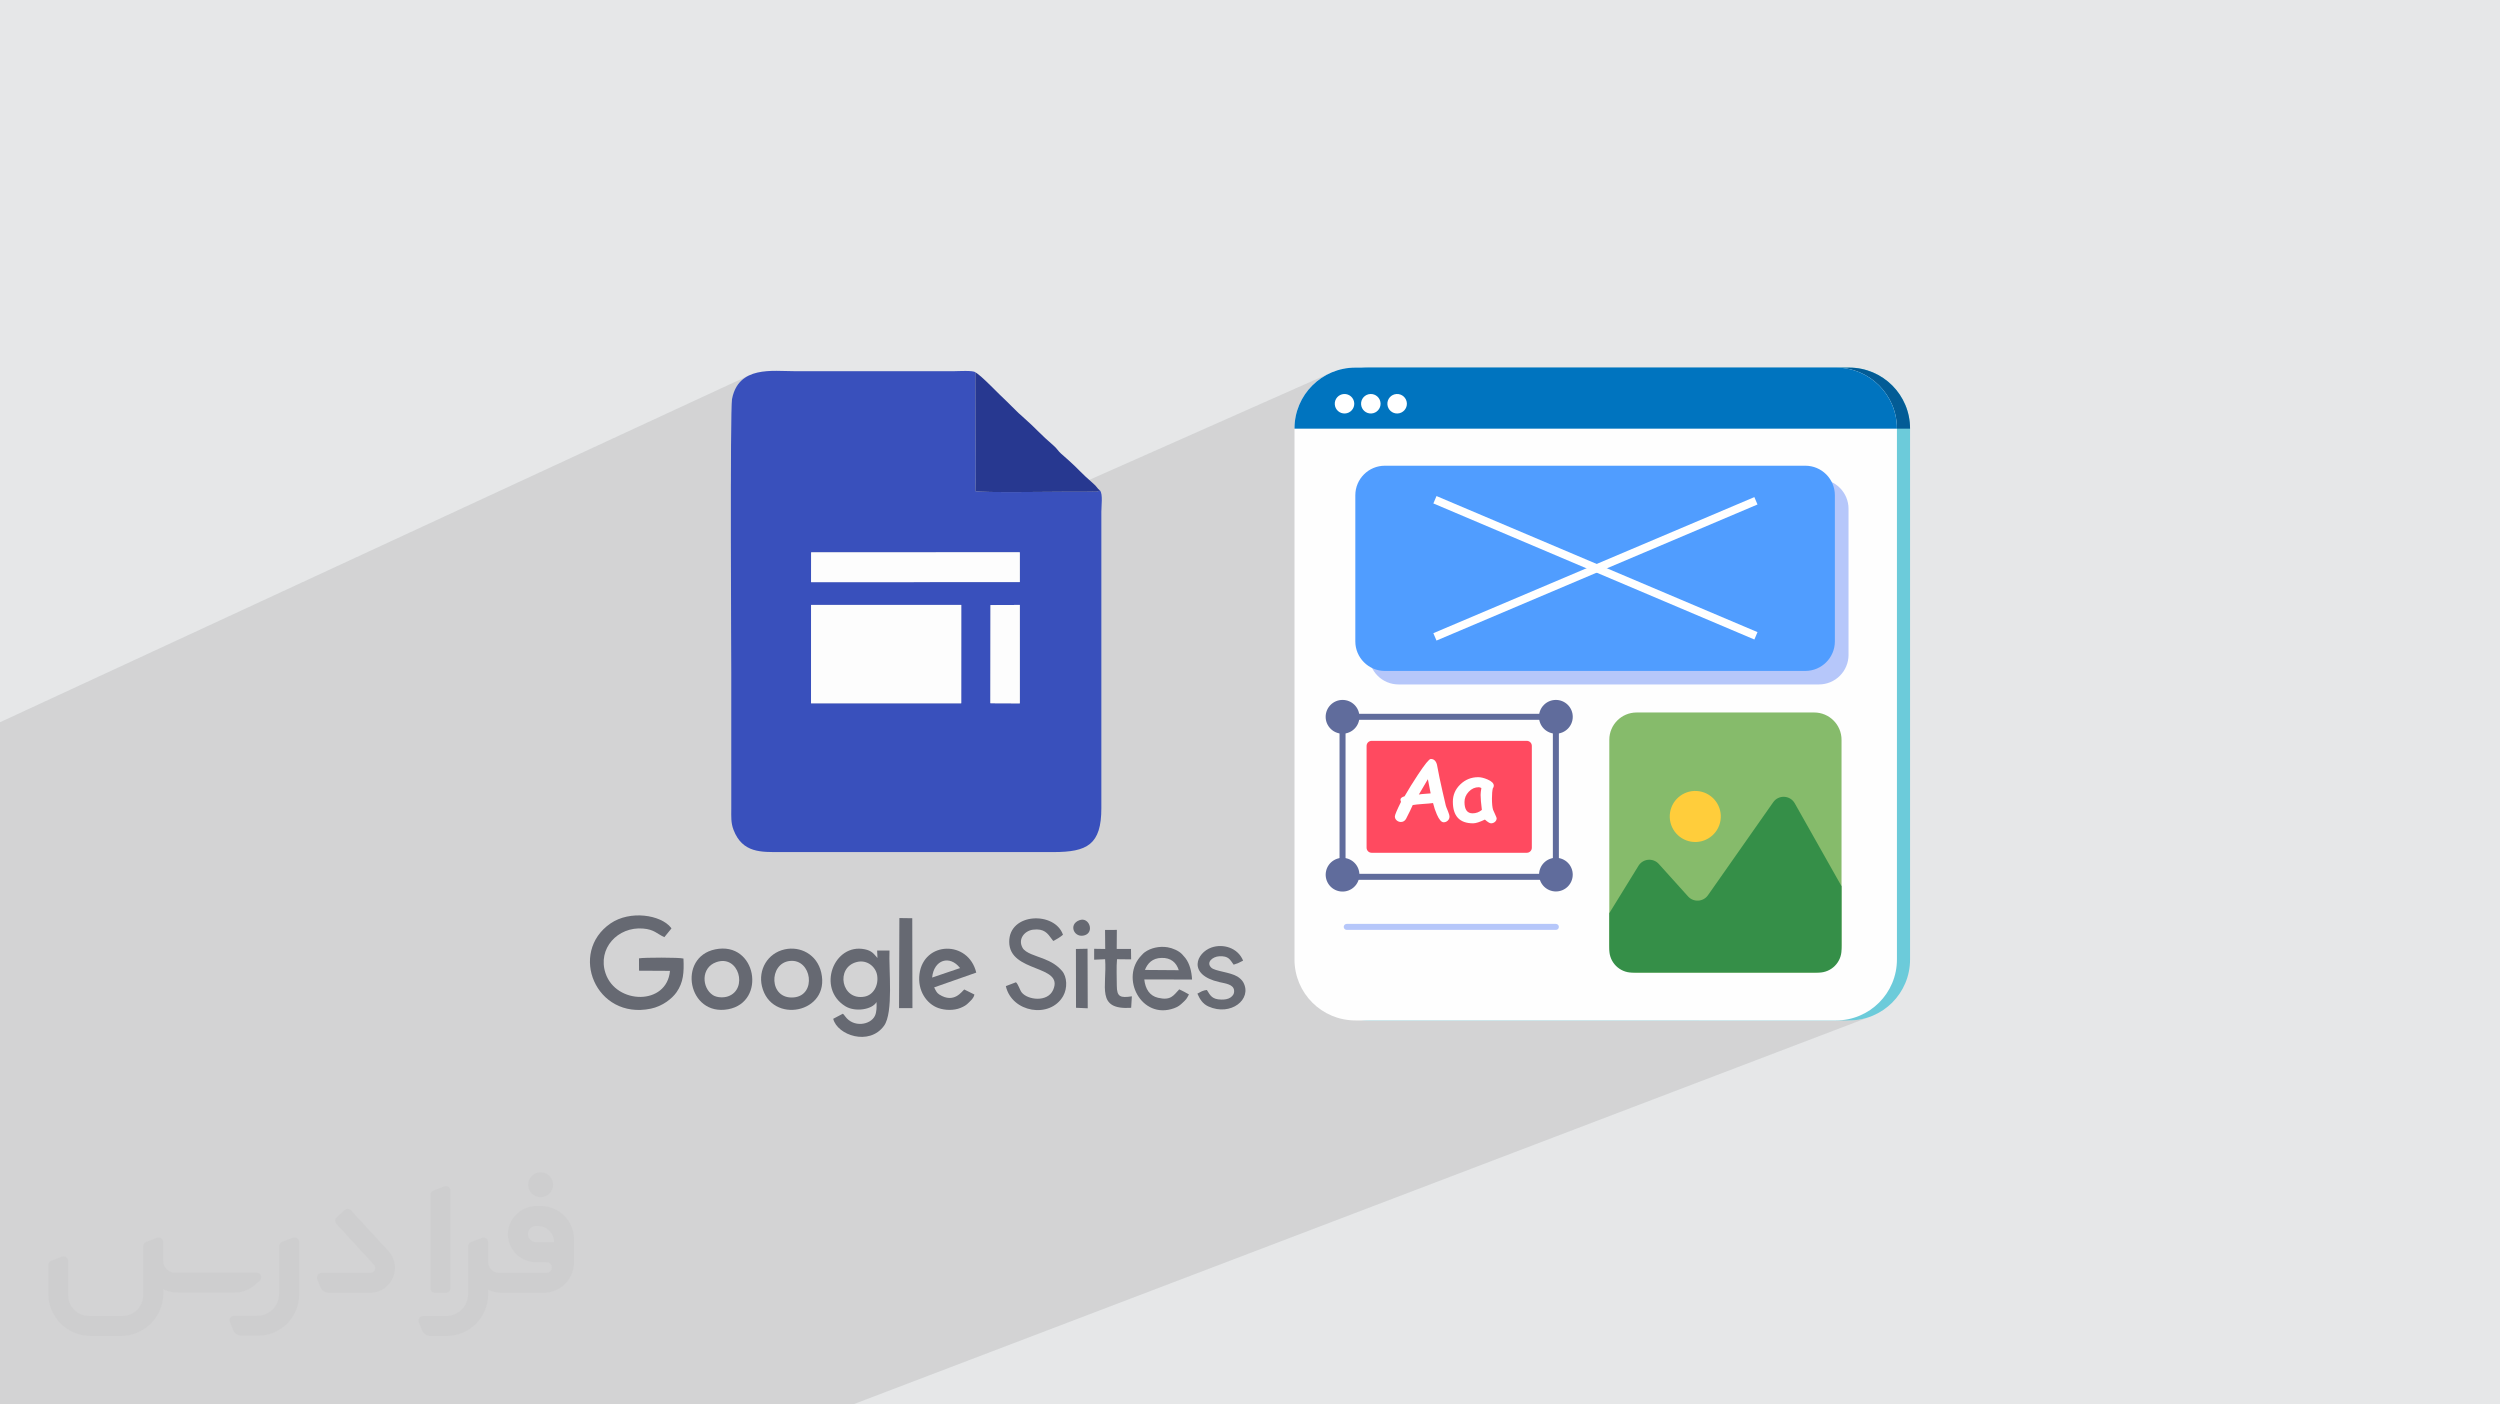 <?xml version="1.0" encoding="UTF-8"?>
<!DOCTYPE svg PUBLIC "-//W3C//DTD SVG 1.0//EN" "http://www.w3.org/TR/2001/REC-SVG-20010904/DTD/svg10.dtd">
<!-- Creator: CorelDRAW -->
<svg xmlns="http://www.w3.org/2000/svg" xml:space="preserve" width="94.192mm" height="52.917mm" version="1.0" style="shape-rendering:geometricPrecision; text-rendering:geometricPrecision; image-rendering:optimizeQuality; fill-rule:evenodd; clip-rule:evenodd"
viewBox="0 0 9404.92 5283.66"
 xmlns:xlink="http://www.w3.org/1999/xlink"
 xmlns:xodm="http://www.corel.com/coreldraw/odm/2003">
 <defs>
  <style type="text/css">
   <![CDATA[
    .fil5 {fill:#273890}
    .fil3 {fill:#3950BC}
    .fil6 {fill:#666972}
    .fil4 {fill:#FDFDFD}
    .fil9 {fill:#FEFEFE;fill-rule:nonzero}
    .fil17 {fill:#0074BF;fill-rule:nonzero}
    .fil8 {fill:#035C96;fill-rule:nonzero}
    .fil14 {fill:#358F48;fill-rule:nonzero}
    .fil18 {fill:#509DFF;fill-rule:nonzero}
    .fil10 {fill:#606C9C;fill-rule:nonzero}
    .fil7 {fill:#6CCBDA;fill-rule:nonzero}
    .fil13 {fill:#86BB6B;fill-rule:nonzero}
    .fil16 {fill:#B6C7FA;fill-rule:nonzero}
    .fil11 {fill:#FF4A60;fill-rule:nonzero}
    .fil15 {fill:#FFCD3B;fill-rule:nonzero}
    .fil12 {fill:white;fill-rule:nonzero}
    .fil2 {fill:#373435;fill-rule:nonzero;fill-opacity:0.031}
    .fil1 {fill:#2B2A29;fill-opacity:0.102}
    .fil0 {fill:#E6E7E8}
   ]]>
  </style>
 </defs>
 <g id="Layer_x0020_1">
  <polygon class="fil0" points="-0,0 9404.92,0 9404.92,5283.66 -0,5283.66 "/>
  <polygon class="fil1" points="1566.12,5283.66 1489.68,5283.66 1443.75,5283.66 1383.98,5283.66 1347.53,5283.66 1345.55,5283.66 1081.74,5283.66 1076.42,5283.66 1053.54,5283.66 1025.99,5283.66 993.03,5283.66 974.28,5283.66 925.24,5283.66 900.36,5283.66 853.62,5283.66 809.29,5283.66 808.19,5283.66 807.17,5283.66 757.09,5283.66 746.27,5283.66 716.63,5283.66 704.18,5283.66 704.05,5283.66 700.85,5283.66 658.48,5283.66 653.61,5283.66 635.22,5283.66 626.75,5283.66 621.56,5283.66 597.64,5283.66 590.78,5283.66 590.41,5283.66 587.09,5283.66 573.45,5283.66 558.47,5283.66 550.64,5283.66 536.86,5283.66 534.55,5283.66 518.38,5283.66 413.34,5283.66 406.36,5283.66 403.37,5283.66 392.12,5283.66 358.13,5283.66 352.01,5283.66 311.39,5283.66 298.57,5283.66 266.66,5283.66 226.99,5283.66 223.78,5283.66 220.9,5283.66 215.34,5283.66 196.26,5283.66 191.31,5283.66 178.21,5283.66 172.29,5283.66 169.26,5283.66 168.06,5283.66 161.33,5283.66 156.96,5283.66 135.64,5283.66 134.92,5283.66 133.33,5283.66 128.59,5283.66 124.73,5283.66 121.15,5283.66 114.82,5283.66 114.66,5283.66 84.76,5283.66 84.2,5283.66 84.14,5283.66 74.66,5283.66 61.18,5283.66 55.46,5283.66 52.02,5283.66 43.64,5283.66 37.34,5283.66 30.92,5283.66 24.48,5283.66 18.29,5283.66 16.49,5283.66 10,5283.66 2.21,5283.66 -0,5283.66 -0,5280.94 -0,5273.33 -0,5270.96 -0,5266.28 -0,5265.92 -0,5265.04 -0,5257.83 -0,5254.58 -0,5254.45 -0,5251.73 -0,5250.36 -0,5250.07 -0,5246.43 -0,5241.59 -0,5236.13 -0,5234.75 -0,5234.32 -0,5231.23 -0,5224.93 -0,5220.61 -0,5219.24 -0,5206.95 -0,5203.96 -0,5200.38 -0,5200.35 -0,5197.91 -0,5193.54 -0,5193.12 -0,5190.04 -0,5189.35 -0,5183.63 -0,5182.73 -0,5178.79 -0,5176.88 -0,5171.27 -0,5165.89 -0,5165.32 -0,5165.24 -0,5163.07 -0,5162.79 -0,5158.49 -0,5156.57 -0,5156.15 -0,5149.93 -0,5137.69 -0,5134.13 -0,5130.38 -0,5126.28 -0,5124.99 -0,5121.58 -0,5121.28 -0,5117.34 -0,5110.82 -0,5105.64 -0,5100.87 -0,5097.11 -0,5095.22 -0,5095.06 -0,5089.8 -0,5088.69 -0,5077.11 -0,5073.49 -0,5073.32 -0,5052.38 -0,5043.89 -0,5038.91 -0,5031.97 -0,5031.95 -0,4991.57 -0,4971.59 -0,4955.72 -0,4954.9 -0,4944.97 -0,4939.66 -0,4936.92 -0,4933.98 -0,4928.27 -0,4904.18 -0,4901.95 -0,4887.97 -0,4885.73 -0,4869.25 -0,4863.45 -0,4857.28 -0,4853.78 -0,4851.09 -0,4821.62 -0,4820 -0,4817.21 -0,4803.33 -0,4792.72 -0,4791.35 -0,4776.89 -0,4769.48 -0,4748.99 -0,4745.06 -0,4711.88 -0,4710.84 -0,4699.35 -0,4682.55 -0,4663.79 -0,4653.25 -0,4646.05 -0,4641.15 -0,4634.87 -0,4623.12 -0,4619.61 -0,4582.15 -0,4569.59 -0,4561.73 -0,4561.72 -0,4519.18 -0,4501.65 -0,4454.74 -0,4451.45 -0,4448.2 -0,4304.95 -0,4291.76 -0,4227.34 -0,4216.07 -0,4203.84 -0,4195.82 -0,4140.34 -0,4074.6 -0,4074.55 -0,4008.84 -0,3949.92 -0,3905.93 -0,3870.48 -0,3862.5 -0,3860.84 -0,3860.27 -0,3823.48 -0,3821.22 -0,3813.95 -0,3790.57 -0,3784.31 -0,3782.04 -0,3777.68 -0,3777.14 -0,3774.8 -0,3767.09 -0,3767.08 -0,3757.99 -0,3757.44 -0,3751.38 -0,3742.62 -0,3735.48 -0,3712.05 -0,3676.31 -0,3674.13 -0,3668.32 -0,3656.37 -0,3642.33 -0,3631.72 -0,3628.57 -0,3622.56 -0,3485.68 -0,3443.29 -0,3443.28 -0,3275.09 -0,3071.37 -0,2773.46 -0,2717 2817,1412.69 2802.33,1421.13 2789.01,1431.79 2777.27,1444.94 2767.32,1460.84 2759.4,1479.7 2753.72,1501.81 2753.05,1508.2 2752.44,1519.63 2751.91,1535.77 2751.43,1556.29 2751.03,1580.84 2750.67,1609.06 2750.37,1640.66 2750.12,1675.25 2749.92,1712.54 2749.76,1752.15 2749.64,1793.76 2749.59,1819.32 3669.13,1400.59 3669.55,1620.26 3669.63,1634.18 3669.75,1648.22 3669.89,1662.39 3670.05,1676.65 3670.22,1690.98 3670.37,1705.37 3670.52,1719.8 3670.63,1734.22 3670.7,1748.65 3670.73,1763.05 3670.69,1777.39 3670.58,1791.67 3670.39,1805.87 3670.1,1819.93 3669.71,1833.88 3669.22,1847.68 3672.45,1848.24 3676.96,1848.75 3682.67,1849.19 3689.5,1849.59 3697.38,1849.93 3706.23,1850.23 3715.95,1850.47 3726.5,1850.68 3737.78,1850.85 3749.7,1850.97 3762.21,1851.07 3775.21,1851.13 3788.64,1851.16 3802.41,1851.17 3816.44,1851.15 3830.66,1851.11 3845,1851.05 3859.36,1850.98 3873.67,1850.89 3887.85,1850.79 3901.84,1850.69 3915.55,1850.58 3928.9,1850.46 3941.81,1850.35 3954.2,1850.24 3966.01,1850.14 3977.14,1850.04 3987.53,1849.96 3997.09,1849.89 3997.36,1849.89 5009.78,1400.92 4989.75,1410.57 4970.85,1422.05 4953.21,1435.24 4936.95,1450.02 4929.25,1458.5 5059.22,1400.92 5039.19,1410.57 5020.3,1422.05 5002.66,1435.24 4986.39,1450.02 4971.6,1466.3 4958.41,1483.93 4946.93,1502.82 4937.29,1522.85 4933.26,1533.87 5041.84,1485.93 5035.81,1489.66 5030.64,1494.44 5026.47,1500.11 5023.45,1506.52 5021.72,1513.51 5021.41,1520.93 5022.57,1528.28 5025.08,1535.05 5025.99,1536.52 5140.81,1485.93 5134.78,1489.66 5129.61,1494.44 5125.44,1500.11 5122.42,1506.52 5120.69,1513.51 5120.38,1520.93 5121.54,1528.28 5124.05,1535.05 5124.92,1536.45 5239.79,1485.93 5233.76,1489.66 5228.59,1494.44 5224.42,1500.11 5221.41,1506.52 5219.67,1513.51 5219.36,1520.93 5220.52,1528.28 5223.03,1535.05 5226.76,1541.08 5231.54,1546.25 5237.21,1550.41 5243.61,1553.44 5250.6,1555.19 5258.02,1555.52 5265.35,1554.36 5272.11,1551.84 5133.37,1612.65 7136.21,1612.65 7185.57,1612.65 5951.02,2132.97 5957.52,2135.75 6597.03,1866.28 5962.51,2137.88 6597.22,2409.47 6318.58,2524.02 6791.46,2524.02 6802.83,2523.44 6813.87,2521.76 6824.54,2519.02 6834.76,2515.27 6688.57,2574.81 6842.88,2574.81 6854.25,2574.23 6865.3,2572.56 6875.96,2569.81 6886.18,2566.07 6054.12,2903.82 6054.12,3098.68 6337.5,2984.7 6354.95,2978.6 6373.56,2975.98 6392.89,2977.15 6411.6,2982.16 6428.43,2990.53 6443.06,3001.84 6455.16,3015.63 6464.41,3031.47 6470.51,3048.92 6473.14,3067.54 6471.97,3086.87 6471.34,3089.23 6689.56,3002.11 6679.39,3008.62 6670.81,3017.98 6425.31,3367.84 6417.86,3376.22 6409.06,3382.41 6399.3,3386.39 6054.12,3522.43 6054.12,3556.21 6056.21,3576.91 6062.19,3596.22 6071.66,3613.68 6084.21,3628.9 6099.41,3641.45 6116.86,3650.93 6136.14,3656.92 6156.85,3659.01 6825.01,3659.01 6845.72,3656.92 6865.02,3650.93 6845.01,3658.65 6858.85,3657.25 6875.06,3652.22 6391.08,3838.84 6907.08,3838.84 6930.51,3837.66 6953.26,3834.19 6975.22,3828.53 6996.27,3820.84 6949.09,3838.84 6956.45,3838.84 6979.87,3837.66 7002.63,3834.19 7024.59,3828.53 7045.63,3820.84 3208.17,5283.66 3169.19,5283.66 3162.35,5283.66 3123.33,5283.66 2644.02,5283.66 2631.7,5283.66 2629.27,5283.66 2614.14,5283.66 1998.92,5283.66 1983.79,5283.66 1702.25,5283.66 1663.76,5283.66 1585.25,5283.66 "/>
  <g id="_2906370444096">
   <path class="fil2" d="M1125.4 4672.59l0 197.03c0,20.41 -3.74,40.82 -11.66,59.56 -7.92,18.74 -19.16,36.25 -33.74,50.4 -14.58,14.58 -31.65,25.82 -50.4,33.74 -18.74,7.92 -39.15,11.66 -59.56,11.66l-60.82 0c-7.08,0 -14.16,-2.08 -19.99,-6.25 -5.83,-4.16 -10.41,-9.58 -12.92,-16.25l-11.24 -29.16c-0.83,-2.5 -1.25,-5.41 -1.25,-8.33 0,-2.92 1.25,-5.42 2.92,-7.92 1.67,-2.5 3.74,-4.16 6.25,-5.41 2.5,-1.25 5.41,-2.09 7.91,-1.67l86.23 0c22.08,0 42.91,-8.75 58.73,-24.57 15.41,-15.42 24.15,-36.65 24.15,-58.73l0 -179.12c0,-3.33 1.26,-6.66 3.33,-9.58 2.09,-2.92 5,-5 7.92,-6.25l40.82 -15.83c2.5,-0.84 5.41,-1.25 8.33,-0.84 2.92,0.42 5.42,1.26 7.5,2.92 2.09,1.67 4.17,3.75 5.42,6.25 1.25,2.92 2.08,5.83 2.08,8.33z"/>
   <path class="fil2" d="M2033.88 4536.8l-15 0c-59.57,0 -109.13,48.73 -108.31,107.88 0.42,27.5 12.08,54.16 31.66,73.32 19.57,19.57 46.23,30.4 74.14,30.4l39.57 0c5.42,0 10.41,2.08 14.17,5.83 3.74,3.74 5.83,8.75 5.83,14.16 0,5.42 -2.09,10.41 -5.83,14.17 -3.75,3.74 -8.75,5.83 -14.17,5.83l-179.11 0c-10.83,0 -20.83,-4.58 -28.33,-12.08 -7.5,-7.5 -11.66,-17.91 -12.08,-28.33l0 -74.98c0,-2.92 -0.83,-5.41 -2.08,-7.92 -1.25,-2.5 -3.33,-4.57 -5.42,-6.24 -2.08,-1.67 -4.99,-2.51 -7.5,-2.92 -2.92,-0.42 -5.41,0 -8.33,0.83l-41.24 15.83c-2.92,1.25 -5.83,3.33 -7.92,6.25 -2.08,2.92 -2.92,6.25 -2.92,9.58l0 179.12c0,22.08 -8.75,43.32 -24.15,58.73 -15.42,15.42 -36.65,24.57 -58.73,24.57l-86.64 0.01c-2.92,0 -5.42,0.83 -7.92,2.08 -2.5,1.25 -4.58,3.33 -6.25,5.42 -1.66,2.5 -2.5,4.99 -2.92,7.5 -0.41,2.92 0,5.41 1.26,8.33l11.24 29.16c2.5,6.67 7.08,12.5 12.91,16.66 5.83,4.16 12.91,6.25 20,5.83l60.81 0c41.24,0 80.81,-16.25 109.97,-45.82 29.16,-29.16 45.81,-68.74 45.81,-109.97l0 -18.32c15.84,7.91 33.33,12.08 50.82,12.08l157.03 0c30.41,0 59.99,-12.08 81.65,-33.74 21.66,-21.67 33.74,-50.82 33.74,-81.65l0 -85.81c0,-33.32 -13.33,-65.39 -36.65,-89.14 -23.74,-23.74 -55.82,-36.65 -89.14,-36.65zm50.39 136.2l-66.64 0c-7.92,0 -15.42,-2.5 -21.25,-7.91 -5.83,-5.42 -9.59,-12.5 -10.41,-20.42 0,-4.16 0.42,-8.75 2.08,-12.91 1.67,-4.16 3.75,-7.91 6.67,-10.82 5.83,-5.42 13.75,-8.76 21.66,-8.76l7.09 0c16.25,0 31.65,6.25 42.9,17.91 11.66,11.25 17.91,26.66 17.91,42.91z"/>
   <path class="fil2" d="M1694.39 4478.9l0 367.39c0,2.08 -0.42,4.57 -1.25,6.66 -0.84,2.09 -2.09,4.16 -3.75,5.83 -1.67,1.67 -3.33,2.92 -5.41,3.74 -2.09,0.84 -4.16,1.26 -6.67,1.26l-40.82 0c-2.08,0 -4.58,-0.42 -6.66,-1.26 -2.09,-0.83 -4.16,-2.08 -5.42,-3.74 -1.66,-1.67 -2.92,-3.74 -3.74,-5.83 -0.83,-2.09 -1.25,-4.58 -1.25,-6.66l0 -351.57c0,-3.32 0.83,-6.66 2.92,-9.58 2.08,-2.92 4.58,-5 7.91,-6.25l40.83 -15.83c2.5,-0.84 5.41,-1.25 8.33,-1.25 2.92,0.41 5.41,1.25 7.5,2.92 2.5,1.66 4.16,3.74 5.41,6.24 1.25,2.09 2.09,5 2.09,7.92z"/>
   <path class="fil2" d="M1391.56 4863.79l-153.7 0c-7.08,0 -14.17,-2.09 -20,-6.25 -5.83,-4.16 -10.41,-9.99 -13.33,-16.66l-11.24 -28.74c-0.83,-2.51 -1.25,-5.42 -0.83,-8.34 0.41,-2.92 1.25,-5.41 2.92,-7.91 1.66,-2.51 3.74,-4.16 6.24,-5.42 2.51,-1.25 5.42,-2.08 7.92,-2.08l184.11 0c3.33,0 6.66,-1.25 9.58,-2.92 2.93,-2.09 5,-4.58 6.67,-7.92 1.25,-3.33 1.67,-6.66 1.25,-9.99 -0.42,-3.33 -2.08,-6.67 -4.16,-9.17l-141.63 -154.12c-2.92,-3.33 -4.58,-7.92 -4.58,-12.5 0,-4.58 2.09,-8.75 5.83,-12.08l29.58 -27.49c3.33,-2.92 7.92,-4.58 12.5,-4.58 4.58,0.42 8.75,2.09 12.08,5.83l140.37 152.87c55.41,59.57 12.5,157.46 -69.56,157.46z"/>
   <path class="fil2" d="M977.53 4817.97l-20 17.07c-20.83,17.91 -47.49,27.91 -74.98,27.91l-211.19 0c-19.57,0 -39.15,-4.16 -57.06,-12.49l0 16.25c0,20.82 -4.16,41.65 -12.08,60.81 -7.91,19.16 -19.57,36.65 -34.57,51.65 -14.58,14.58 -32.07,26.24 -51.65,34.58 -19.16,7.91 -39.99,12.07 -60.82,12.07l-114.55 0.01c-20.83,0 -41.66,-4.17 -60.82,-12.08 -19.16,-7.92 -36.65,-19.58 -51.65,-34.58 -14.58,-14.58 -26.24,-32.07 -34.57,-51.65 -7.92,-19.16 -12.08,-39.98 -12.08,-60.81l0 -107.89c0,-3.33 1.25,-6.66 2.92,-9.58 2.09,-2.92 4.58,-5 7.92,-6.25l40.82 -15.83c2.5,-0.84 5.41,-1.26 8.33,-0.84 2.92,0.42 5.42,1.25 7.5,2.92 2.09,1.67 4.16,3.75 5.42,6.25 1.25,2.5 2.08,5 2.08,7.92l0 128.71c0,20.83 8.34,40.82 22.92,55.41 14.58,14.58 34.57,22.91 55.4,22.91l125.79 0c20.83,0 40.41,-8.34 54.99,-22.92 14.58,-14.58 22.92,-34.57 22.92,-55.4l0 -184.11c0,-3.33 1.25,-6.67 2.92,-9.59 2.08,-2.92 4.57,-4.99 7.91,-6.24l40.82 -15.84c2.51,-0.83 5.42,-1.25 8.34,-0.83 2.92,0.42 5.41,1.25 7.91,2.92 2.51,1.67 4.17,3.74 5.42,6.25 1.25,2.5 2.08,5.41 2.08,7.91l0 70.4c0,11.66 4.58,23.32 12.92,31.65 8.33,8.34 19.57,13.33 31.65,13.33l307.4 0c3.33,0 7.09,0.84 9.59,2.92 2.92,2.09 5,5 6.25,7.92 1.25,3.33 1.25,6.66 0.41,10.41 0,3.74 -2.08,6.66 -4.57,8.75z"/>
   <path class="fil2" d="M2033.88 4503.89c25.82,0 47.07,-21.25 47.07,-47.07 0,-25.83 -21.25,-47.07 -47.07,-47.07 -25.83,0 -47.08,21.24 -47.08,47.07 0,25.82 21.25,47.07 47.08,47.07z"/>
  </g>
  <g id="_2906370381888">
   <g>
    <path class="fil3" d="M3726.45 2276.19l109.83 -0.41 0.05 370.14 -110.34 -0.45 0.46 -369.28zm-675.16 -0.36l564.79 0.02 -0.1 369.81 -564.86 -0.08 0.17 -369.75zm0.27 -197.62l784.69 -0.4 0.08 111.93 -785.03 0.19 0.26 -111.72zm1087.01 -232.4l-14.25 3.91c-1.77,0.13 -11.04,-0.27 -13.61,-0.31 -10.15,-0.14 -20.11,0.29 -30.27,0.42 -20.06,0.25 -40.33,-0.05 -60.41,-0.05 -64.62,-0.01 -323.42,4.2 -350.82,-2.12 3.02,-73.14 0.65,-153.61 0.34,-227.43l-0.43 -219.66c-7.52,-7.98 -64.87,-4.23 -78.69,-4.23l-600.76 0.04c-83.02,0.11 -212.03,-21.54 -235.95,105.41 -7.56,40.05 -2.66,999.07 -2.71,1027.97l0.05 513.49c-0.04,29.01 -1.72,51.99 8.47,78.59 33.6,87.81 104.78,83.6 176.44,83.63l855.83 0.01c57.04,0.02 114.12,0.07 171.16,-0.01 126.61,-0.2 180.47,-27.32 180.31,-165.58l-0.03 -1114.25c-0.02,-22.05 6.15,-66.26 -4.67,-79.85z"/>
    <polygon class="fil4" points="3051.12,2645.58 3615.99,2645.66 3616.09,2275.85 3051.29,2275.83 "/>
    <path class="fil5" d="M4138.57 1845.82c-13,-10.27 -8.84,-12.37 -29.01,-29.76 -42.6,-36.74 -51.1,-50.08 -88.06,-83.18 -10.86,-9.72 -19.43,-16.96 -30.3,-26.84 -11.49,-10.41 -14.82,-18.79 -27.37,-29.49 -50.46,-43 -64.26,-62.79 -118.16,-110.26 -5.43,-4.79 -9.16,-7.73 -14.21,-12.62l-43.88 -43.36c-28.87,-26.1 -95.96,-98.34 -118.46,-109.7l0.43 219.67c0.31,73.82 2.68,154.29 -0.34,227.43 27.4,6.32 286.2,2.11 350.82,2.11 20.08,0 40.35,0.31 60.41,0.05 10.16,-0.12 20.12,-0.56 30.27,-0.41 2.57,0.04 11.84,0.44 13.61,0.31l14.25 -3.92z"/>
    <polygon class="fil4" points="3051.3,2189.93 3836.33,2189.74 3836.25,2077.82 3051.56,2078.22 "/>
    <path class="fil6" d="M2571.17 3606.08c-12.99,-4.66 -150.2,-4.43 -167.29,-0.76l0.15 46.41 116.38 0.62c-11.57,131.49 -202.98,126.88 -242.42,9.07 -31.05,-92.77 45.73,-176.21 141.25,-168.25 42.4,3.53 51.74,19.61 80.02,32.44l26.77 -32.87c-0.36,0.6 -1.26,-2.11 -1.77,-2.75 -38.11,-48.56 -154.1,-66.72 -227.8,-15.85 -158.35,109.29 -55.66,363.5 151.92,320.44 43.02,-8.93 79.43,-37.01 96.68,-61.68 26.06,-37.28 28.53,-74.61 26.1,-126.84z"/>
    <path class="fil6" d="M3223.66 3618.93c38.66,-9.63 71.12,18.55 76.12,50.12 6.17,38.93 -14.64,73.84 -46.7,80.09 -87.95,17.14 -111.81,-109.72 -29.43,-130.21zm73.74 150.75c0.78,17.21 0.95,37.49 -6.14,52.09 -16.59,34.17 -80.32,45.06 -111.71,1.86l-4.73 -6.16c-0.5,-0.59 -1.49,-1.52 -1.92,-1.99 -0.43,-0.49 -1.26,-1.4 -1.99,-1.99l-36.38 19.16c15.3,61.71 135.39,103.25 191.19,26.24 36.08,-49.77 17.31,-211.95 20.56,-282.93l-46.5 -0.11 1.17 28.04c-13.94,-15.61 -20.23,-26.97 -47.44,-32.71 -116.6,-24.62 -182.5,147.57 -72.89,214.51 36.25,22.14 100.19,12.81 116.78,-16.01z"/>
    <polygon class="fil4" points="3725.99,2645.47 3836.33,2645.92 3836.28,2275.78 3726.45,2276.19 "/>
    <path class="fil6" d="M3822.01 3695.23l-38.11 14.52c22.51,99.71 166.45,123.39 215.56,37.52 16.83,-29.44 15.23,-72.58 -4.35,-94.95 -18.46,-21.08 -39.15,-33.95 -71.51,-46.46 -27.03,-10.43 -65.84,-20.48 -76.74,-40.03 -18.7,-33.54 7.95,-64.54 39.47,-68.43 41.81,-5.16 54.64,13.71 70.31,35.14 0.42,0.57 1.02,1.41 1.44,1.95 2.93,3.75 2.04,3.07 4.89,5.4 8.66,-4.15 27.95,-16.03 35.88,-23.38 -30.03,-88.53 -203.02,-83.82 -202.25,27.06 0.82,117.36 207.16,84.77 165.34,180.26 -21.04,48.03 -96.3,37.96 -118.42,9.63 -7.19,-9.23 -12.2,-29.47 -21.5,-38.22z"/>
    <path class="fil6" d="M4307.28 3648.87c9.71,-25.08 27.91,-44.16 61.78,-45.27 35.95,-1.18 56.44,17.63 65.44,46.23l-127.22 -0.96zm165.48 92.1c-11.16,-6.52 -24.34,-13.51 -36.56,-19.03 -21.67,22.92 -31.29,43.12 -79.72,31.69 -31.71,-7.49 -47.76,-32.99 -51.7,-68.96l179.69 0.31c-1.76,-31.35 -9.09,-59.76 -25.04,-80.78l-12.52 -14.45c-12.19,-12.93 -35.97,-23.23 -54.77,-26.19 -31.78,-4.97 -63.19,2.78 -85.07,18.37 -4.58,3.27 -4.67,3.72 -7.3,6.26 -0.7,0.68 -2.6,2.74 -3.28,3.43 -0.48,0.49 -1.16,1.21 -1.65,1.7 -83.28,84.59 -1.27,244.29 122.02,199.66 15.81,-5.71 22.82,-11.83 32.82,-21.28 13.32,-12.6 14.09,-13.36 23.09,-30.74z"/>
    <path class="fil6" d="M3506.66 3677.53c6.47,-67.37 66.29,-86.12 105.11,-35.68l-105.11 35.68zm159.05 63.84l-38.2 -19c-8.5,6.29 -38.03,54.64 -94.11,18.83 -10.1,-6.45 -13.31,-15.37 -19.13,-26.69l158.38 -55.64c-29.65,-123.03 -197.54,-118.53 -213.64,5.35 -8.06,61.99 26.58,112.39 70.91,128 25.37,8.94 58.54,9.78 83.48,-0.52 13.22,-5.46 21.69,-10.25 30.92,-19.88 8.52,-8.85 18.14,-15.37 21.38,-30.45z"/>
    <path class="fil6" d="M2694.3 3619.69c85.34,-30.42 121.21,102.09 44.32,128.63 -17.26,5.95 -42.12,4.78 -56.89,-4.82 -41.62,-27.06 -45.73,-103.01 12.57,-123.8zm-3.49 -48.31c-143.74,29.3 -103.32,253.44 48.57,225.35 145.22,-26.85 106.6,-256.97 -48.57,-225.35z"/>
    <path class="fil6" d="M2971.48 3615.03c82.92,-8.72 101.57,129.28 14.95,137.17 -94.77,8.62 -95.52,-128.7 -14.95,-137.17zm-19.21 -43.6c-65.78,14.53 -100.28,77.79 -85.94,138.59 34.34,145.72 258.55,101.62 223.11,-51.33 -16.11,-69.47 -79.88,-99.92 -137.17,-87.26z"/>
    <path class="fil6" d="M4540.24 3724.23c-8.58,1.1 -9.99,1.48 -18.52,4.73l-17.23 9.05c9.11,20.55 19.54,38.27 41.55,48.24 84.17,38.1 165.97,-27.42 131.12,-90.81 -4.81,-8.76 -13.96,-16.83 -22.43,-21.9 -28.07,-16.77 -83.7,-19.83 -97.69,-33 -21.24,-19.97 4.81,-42.06 30.26,-43.12 34.82,-1.45 39.4,12.01 53.63,31.59 4.42,-1.35 9.77,-3.12 15.81,-5.36l19.79 -9.82c-20.15,-49.1 -75.66,-64.14 -118.26,-49.62 -58.05,19.78 -92.63,102.89 29.03,130.39 23.22,5.24 52.88,8.56 55.25,30.83 1.41,13.25 -4.83,21.15 -13.58,27.16 -9.17,6.31 -21.93,8.12 -34.93,7.78 -33.81,-0.87 -40.63,-14.43 -53.79,-36.14z"/>
    <path class="fil6" d="M4157.8 3570.01l-41.6 -0.68 -0.06 41.04 41.24 -1.88c7.73,103.76 -36.05,191.37 98.03,182.85l2.64 -43.24c-43.06,6.58 -56.56,2.54 -56.66,-40.18 -0.07,-30.52 -1.94,-69.97 0.8,-99.44l53.13 0.6 -0.53 -39.2 -53.71 -0.11 0.49 -71.6 -44.41 0.26 0.65 71.58z"/>
    <polygon class="fil6" points="3382.17,3792.57 3432.57,3792.44 3431.92,3454.36 3383.44,3453.67 "/>
    <polygon class="fil6" points="4047.93,3791.24 4092,3793.16 4091.29,3569.11 4047.58,3570.01 "/>
    <path class="fil6" d="M4061.32 3461.56c-44.34,15.73 -19.99,70.26 20.2,56.61 35.95,-12.21 15.83,-69.38 -20.2,-56.61z"/>
   </g>
   <g>
    <path class="fil7" d="M7185.57 1612.04l0 1997.68c0,126.55 -102.57,229.12 -229.12,229.12l-1808.04 0c-126.55,0 -229.12,-102.57 -229.12,-229.12l0 -1997.68c0,-126.54 102.57,-229.12 229.12,-229.12l1808.04 0c126.55,0 229.12,102.58 229.12,229.12z"/>
    <path class="fil8" d="M7185.57 1612.04l0 0.61 -2266.29 0 0 -0.61c0,-126.54 102.57,-229.12 229.12,-229.12l1808.04 0c126.55,0 229.12,102.58 229.12,229.12z"/>
    <path class="fil9" d="M7136.21 1612.04l0 1997.68c0,126.55 -102.57,229.12 -229.12,229.12l-1808.12 0c-126.55,0 -229.12,-102.57 -229.12,-229.12l0 -1997.68c0,-126.54 102.57,-229.12 229.12,-229.12l1808.12 0c126.55,0 229.12,102.58 229.12,229.12z"/>
    <path class="fil10" d="M5864.44 3309.88l-825.13 0 0 -624.58 825.13 0 0 624.58zm-802.53 -22.62l779.92 0 0 -579.36 -779.92 0 0 579.36z"/>
    <path class="fil11" d="M5141.06 3189.17l0 -383.18c0,-10.46 8.49,-18.95 18.95,-18.95l583.74 0c10.46,0 18.95,8.49 18.95,18.95l0 383.18c0,10.46 -8.49,18.95 -18.95,18.95l-583.74 0c-10.46,0 -18.95,-8.49 -18.95,-18.95z"/>
    <circle class="fil10" cx="5853.14" cy="2696.6" r="63.53"/>
    <circle class="fil10" cx="5050.61" cy="2696.6" r="63.53"/>
    <circle class="fil10" transform="matrix(0.092 -0.038 0.038 0.092 5853.27 3290.32)" r="636.26"/>
    <circle class="fil10" transform="matrix(0.023 -0.097 0.097 0.023 5050.6 3290.62)" r="636.26"/>
    <path class="fil12" d="M5430.54 3093.36c-8.33,-0.32 -16.69,-10.11 -25.11,-29.38 -5.59,-12.43 -10.38,-26.75 -14.38,-42.96 -7.79,1.16 -20.53,2.32 -38.23,3.47 -16.63,1.16 -29.38,2.52 -38.22,4.1 -4.84,11.58 -13.26,29.02 -25.27,52.28 -4.63,7.58 -11.06,11.37 -19.26,11.37 -5.79,0 -11.01,-1.98 -15.65,-5.92 -4.63,-3.95 -6.95,-8.98 -6.95,-15.09 0,-5.37 7.69,-23.58 23.07,-54.65 -1.48,-3.27 -2.11,-6.32 -1.91,-9.17 0.43,-5.05 5.54,-9.01 15.33,-11.84 14.95,-25.9 31.59,-52.76 49.91,-80.56 26.32,-39.9 42.55,-59.86 48.65,-59.86 11.59,0 19.32,7 23.22,21 2.11,11.27 5.42,28.18 9.94,50.7 6.42,30.33 14.27,65.03 23.53,104.09 0.74,2.96 3.42,9.91 8.06,20.85 3.79,9.07 5.69,15.85 5.69,20.38 0,6.11 -2.3,11.21 -6.88,15.33 -4.57,4.1 -9.77,6.05 -15.55,5.84zm-58.92 -162.06c-8.22,14.12 -19.53,33.33 -33.96,57.66 4.74,-1.06 12.1,-1.9 22.12,-2.54 11.79,-0.73 19.21,-1.31 22.28,-1.74 -2.54,-13.68 -6.01,-31.48 -10.43,-53.39z"/>
    <path class="fil12" d="M5609.2 3097.3c-4.85,0 -12.54,-4.68 -23.07,-14.06 -9.7,4.63 -18.22,8.14 -25.59,10.5 -7.37,2.38 -13.64,3.55 -18.79,3.55 -25.38,0 -44.42,-6.79 -57.1,-20.37 -12.69,-13.59 -19.03,-33.91 -19.03,-60.97 0,-25.38 9.37,-47.1 28.12,-65.16 18.74,-18.05 41.17,-27.09 67.29,-27.09 9.99,0 21.59,2.82 34.76,8.45 15.9,6.78 23.84,14.65 23.84,23.61 0,3.75 -1.22,7.04 -3.63,9.86 -1.06,4.17 -1.88,9.41 -2.45,15.72 -0.58,6.31 -0.87,13.69 -0.87,22.13 0,19.91 1.42,34.25 4.26,43 0.32,0.94 2.74,6.36 7.27,16.27 4.1,8.97 6.16,14.08 6.16,15.33 0,5.52 -2.13,10.11 -6.4,13.76 -4.27,3.64 -9.2,5.47 -14.77,5.47zm-39.18 -106.62c0,-3.36 0.24,-7.23 0.71,-11.6 0.48,-4.37 1.19,-9.25 2.14,-14.62 -2.11,-1.05 -3.97,-1.81 -5.61,-2.29 -1.64,-0.48 -3.03,-0.71 -4.18,-0.71 -14.32,0 -26.86,5.6 -37.59,16.82 -10.73,11.21 -16.12,24.19 -16.12,38.93 0,14.11 2.53,24.72 7.59,31.83 5.05,7.1 12.63,10.65 22.74,10.65 6.53,0 12.72,-1.08 18.56,-3.24 5.85,-2.16 11.34,-5.34 16.51,-9.56 -3.16,-25.06 -4.73,-43.8 -4.73,-56.23z"/>
    <path class="fil13" d="M6927.81 2783.14l0 773.07c0,56.75 -46.05,102.8 -102.8,102.8l-668.16 0c-56.75,0 -102.72,-46.05 -102.72,-102.8l0 -773.07c0,-56.75 45.97,-102.8 102.72,-102.8l668.16 0c56.75,0 102.8,46.05 102.8,102.8z"/>
    <path class="fil14" d="M6927.81 3333.88l0 238.76c0,47.7 -38.67,86.37 -86.37,86.37l-701.03 0c-47.66,0 -86.29,-38.63 -86.29,-86.29l0 -137.37 109.81 -178.26c16.77,-27.22 54.99,-30.69 76.39,-6.94l110.16 122.24c20.61,22.88 57.13,20.66 74.82,-4.55l245.5 -349.86c20.24,-28.85 63.63,-26.71 80.96,3.97l176.04 311.93z"/>
    <circle class="fil15" transform="matrix(0.016 -0.099 0.099 0.016 6377.57 3071.54)" r="957.79"/>
    <path class="fil16" d="M6954.13 1914.05l0 549.52c0,61.43 -49.81,111.24 -111.25,111.24l-1581.56 0c-61.5,0 -111.24,-49.81 -111.24,-111.24l0 -549.52c0,-61.43 49.74,-111.25 111.24,-111.25l1581.57 0c61.43,0 111.24,49.82 111.24,111.25z"/>
    <path class="fil17" d="M7136.21 1612.04l0 0.61 -2266.37 0 0 -0.61c0,-126.54 102.57,-229.12 229.12,-229.12l1808.12 0c126.55,0 229.12,102.58 229.12,229.12z"/>
    <path class="fil12" d="M5094.67 1516.85c1.13,20.2 -14.4,37.53 -34.6,38.66 -20.2,1.14 -37.53,-14.32 -38.66,-34.59 -1.21,-20.2 14.32,-37.54 34.52,-38.67 20.27,-1.13 37.53,14.32 38.74,34.6z"/>
    <path class="fil12" d="M5193.64 1516.85c1.13,20.2 -14.4,37.53 -34.6,38.66 -20.2,1.14 -37.53,-14.32 -38.66,-34.59 -1.21,-20.2 14.32,-37.54 34.52,-38.67 20.28,-1.13 37.54,14.32 38.74,34.6z"/>
    <path class="fil12" d="M5292.62 1516.85c1.13,20.2 -14.4,37.53 -34.6,38.66 -20.2,1.14 -37.53,-14.32 -38.66,-34.59 -1.21,-20.2 14.32,-37.54 34.52,-38.67 20.27,-1.13 37.53,14.32 38.74,34.6z"/>
    <path class="fil18" d="M6902.71 1863.25l0 549.53c0,61.43 -49.81,111.24 -111.25,111.24l-1581.56 0c-61.5,0 -111.24,-49.81 -111.24,-111.24l0 -549.53c0,-61.43 49.74,-111.24 111.24,-111.24l1581.56 0c61.44,0 111.25,49.81 111.25,111.24z"/>
    <rect class="fil12" transform="matrix(0.092 -0.039 0.039 0.092 5392.22 2381.99)" width="13126.3" height="301.99"/>
    <rect class="fil12" transform="matrix(0.039 -0.092 0.092 0.039 5392.28 1893.89)" width="301.99" height="13126.3"/>
    <path class="fil16" d="M5853.14 3498.24l-786.78 0c-6.24,0 -11.3,-5.05 -11.3,-11.3 0,-6.24 5.06,-11.3 11.3,-11.3l786.78 0c6.24,0 11.3,5.06 11.3,11.3 0,6.25 -5.06,11.3 -11.3,11.3z"/>
   </g>
  </g>
 </g>
</svg>
